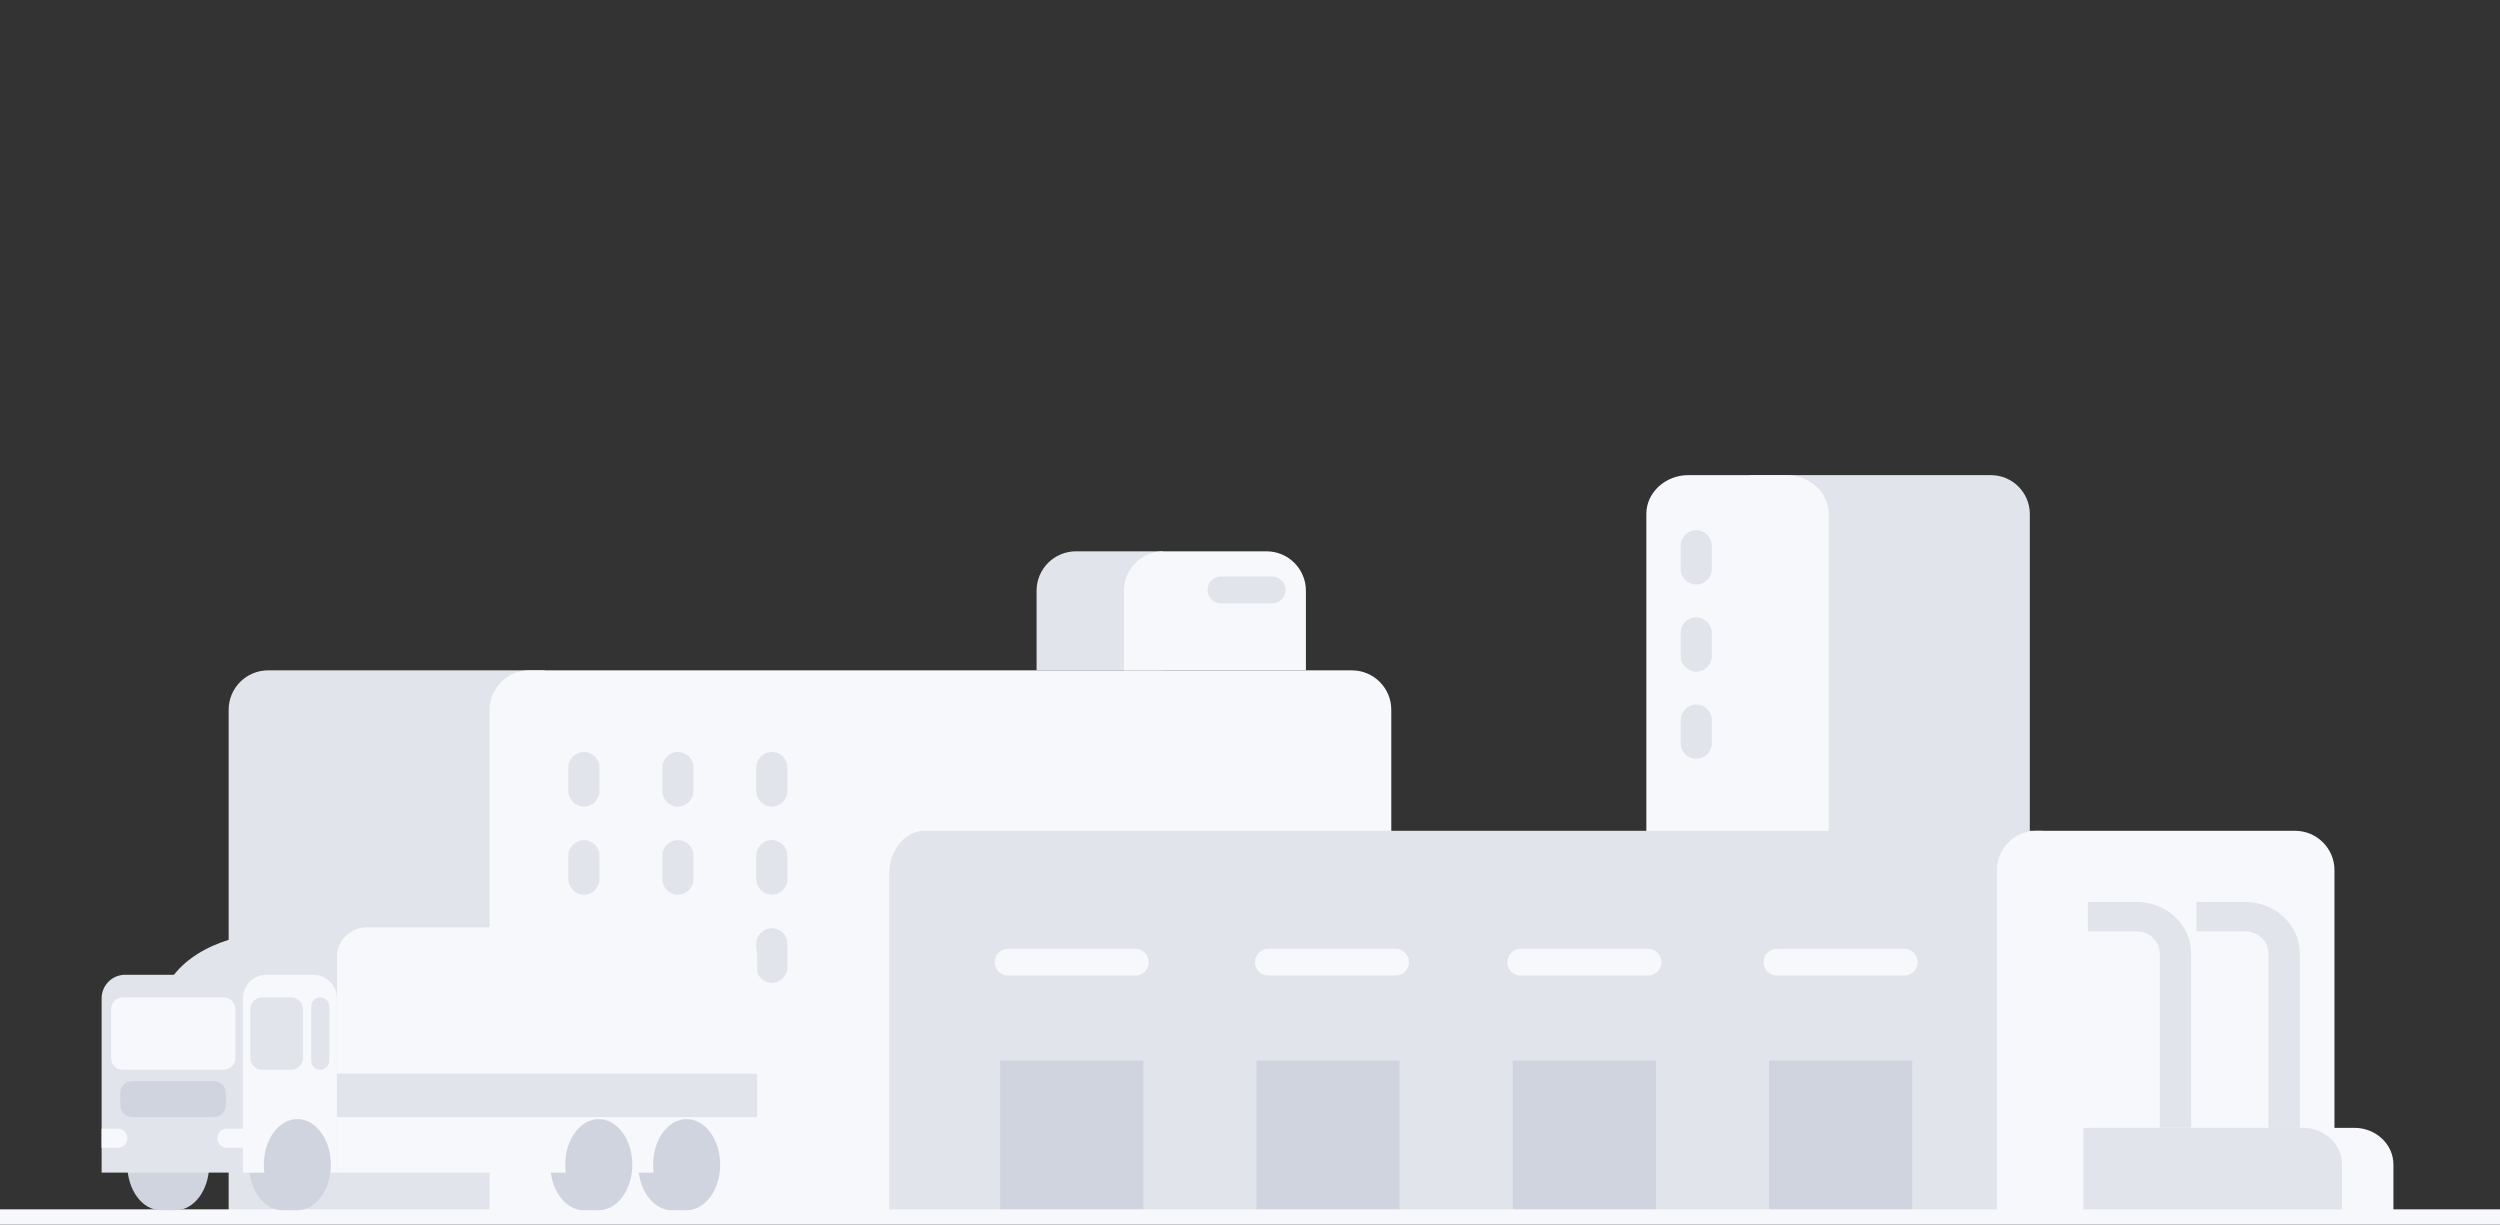 <svg width="492" height="241" viewBox="0 0 492 241" fill="none" xmlns="http://www.w3.org/2000/svg">
<rect x="0" y="0" width="492" height="241" fill="#333333" stroke="none"/>
<g clip-path="url(#clip0_361_3752)">
<path d="M344.342 93.508H391.806C396.033 93.508 399.469 96.938 399.469 101.156V239.631H344.342V93.508Z" fill="#E1E4EA"/>
<path d="M332.311 93.51H351.582C356.166 93.51 359.893 96.936 359.893 101.148V239.296H324V101.138C324 96.925 327.727 93.5 332.311 93.5V93.51Z" fill="#F6F8FB"/>
<path d="M336.842 107.411C336.842 105.743 335.488 104.381 333.816 104.381C332.144 104.381 330.79 105.732 330.79 107.411V111.968C330.79 113.636 332.144 114.998 333.816 114.998C335.488 114.998 336.842 113.647 336.842 111.968V107.411Z" fill="#E1E4EA"/>
<path d="M336.842 124.561C336.842 122.892 335.488 121.53 333.816 121.53C332.144 121.53 330.79 122.882 330.79 124.561V129.117C330.79 130.786 332.144 132.148 333.816 132.148C335.488 132.148 336.842 130.796 336.842 129.117V124.561Z" fill="#E1E4EA"/>
<path d="M336.842 141.71C336.842 140.041 335.488 138.68 333.816 138.68C332.144 138.68 330.79 140.031 330.79 141.71V146.266C330.79 147.935 332.144 149.297 333.816 149.297C335.488 149.297 336.842 147.946 336.842 146.266V141.71Z" fill="#E1E4EA"/>
<path d="M336.842 107.411C336.842 105.743 335.488 104.381 333.816 104.381C332.144 104.381 330.79 105.732 330.79 107.411V111.968C330.79 113.636 332.144 114.998 333.816 114.998C335.488 114.998 336.842 113.647 336.842 111.968V107.411Z" fill="#E1E4EA"/>
<path d="M336.842 124.561C336.842 122.892 335.488 121.53 333.816 121.53C332.144 121.53 330.79 122.882 330.79 124.561V129.117C330.79 130.786 332.144 132.148 333.816 132.148C335.488 132.148 336.842 130.796 336.842 129.117V124.561Z" fill="#E1E4EA"/>
<path d="M336.842 141.71C336.842 140.041 335.488 138.68 333.816 138.68C332.144 138.68 330.79 140.031 330.79 141.71V146.266C330.79 147.935 332.144 149.297 333.816 149.297C335.488 149.297 336.842 147.946 336.842 146.266V141.71Z" fill="#E1E4EA"/>
<g clip-path="url(#clip1_361_3752)">
<path d="M107.177 131.927H52.753C48.477 131.927 45 135.396 45 139.663V238.393H107.177V131.927Z" fill="#E1E4EA"/>
<path d="M266.062 131.927H104.105C99.829 131.927 96.352 135.396 96.352 139.663V238.486H273.805V139.663C273.805 135.396 270.328 131.927 266.052 131.927H266.062Z" fill="#F6F8FB"/>
<path d="M228.846 108.5H211.753C207.477 108.5 204 111.969 204 116.236V131.916H228.846V108.5Z" fill="#E1E4EA"/>
<path d="M249.26 108.5H228.939C224.663 108.5 221.186 111.969 221.186 116.236V131.916H257.002V116.236C257.002 111.969 253.525 108.5 249.249 108.5H249.26Z" fill="#F6F8FB"/>
<path d="M111.857 151.056C111.857 149.368 113.227 147.99 114.919 147.99C116.611 147.99 117.98 149.357 117.98 151.056V155.665C117.98 157.353 116.611 158.73 114.919 158.73C113.227 158.73 111.857 157.363 111.857 155.665V151.056Z" fill="#E1E4EA"/>
<path d="M111.857 168.402C111.857 166.714 113.227 165.337 114.919 165.337C116.611 165.337 117.98 166.704 117.98 168.402V173.011C117.98 174.699 116.611 176.077 114.919 176.077C113.227 176.077 111.857 174.71 111.857 173.011V168.402Z" fill="#E1E4EA"/>
<path d="M111.857 185.739C111.857 184.051 113.227 182.674 114.919 182.674C116.611 182.674 117.98 184.041 117.98 185.739V190.348C117.98 192.036 116.611 193.414 114.919 193.414C113.227 193.414 111.857 192.047 111.857 190.348V185.739Z" fill="#E1E4EA"/>
<path d="M130.341 151.056C130.341 149.368 131.711 147.99 133.403 147.99C135.094 147.99 136.464 149.357 136.464 151.056V155.665C136.464 157.353 135.094 158.73 133.403 158.73C131.711 158.73 130.341 157.363 130.341 155.665V151.056Z" fill="#E1E4EA"/>
<path d="M130.341 168.402C130.341 166.714 131.711 165.337 133.403 165.337C135.094 165.337 136.464 166.704 136.464 168.402V173.011C136.464 174.699 135.094 176.077 133.403 176.077C131.711 176.077 130.341 174.71 130.341 173.011V168.402Z" fill="#E1E4EA"/>
<path d="M130.341 185.739C130.341 184.051 131.711 182.674 133.403 182.674C135.094 182.674 136.464 184.041 136.464 185.739V190.348C136.464 192.036 135.094 193.414 133.403 193.414C131.711 193.414 130.341 192.047 130.341 190.348V185.739Z" fill="#E1E4EA"/>
<path d="M148.835 151.056C148.835 149.368 150.205 147.99 151.897 147.99C153.589 147.99 154.958 149.357 154.958 151.056V155.665C154.958 157.353 153.589 158.73 151.897 158.73C150.205 158.73 148.835 157.363 148.835 155.665V151.056Z" fill="#E1E4EA"/>
<path d="M148.835 168.402C148.835 166.714 150.205 165.337 151.897 165.337C153.589 165.337 154.958 166.704 154.958 168.402V173.011C154.958 174.699 153.589 176.077 151.897 176.077C150.205 176.077 148.835 174.71 148.835 173.011V168.402Z" fill="#E1E4EA"/>
<path d="M148.835 185.739C148.835 184.051 150.205 182.674 151.897 182.674C153.589 182.674 154.958 184.041 154.958 185.739V190.348C154.958 192.036 153.589 193.414 151.897 193.414C150.205 193.414 148.835 192.047 148.835 190.348V185.739Z" fill="#E1E4EA"/>
<path d="M240.273 113.461H250.371C251.824 113.461 253.007 114.642 253.007 116.092C253.007 117.552 251.824 118.732 250.371 118.732H240.273C238.82 118.732 237.636 117.552 237.636 116.102C237.636 114.642 238.82 113.461 240.273 113.461Z" fill="#E1E4EA"/>
<path d="M402 163.5H181.926C178.103 163.5 175 167.317 175 172.02V239.5H402V163.5Z" fill="#E1E4EA"/>
<path d="M451.669 163.5H400.753C396.477 163.5 393 166.969 393 171.236V239.994H459.422V171.236C459.422 166.969 455.945 163.5 451.669 163.5Z" fill="#F6F8FB"/>
<path d="M348.152 208.707H376.34V239.994H348.152V208.707Z" fill="#D0D4DF"/>
<path d="M297.703 208.707H325.891V239.994H297.703V208.707Z" fill="#D0D4DF"/>
<path d="M247.264 208.707H275.451V239.994H247.264V208.707Z" fill="#D0D4DF"/>
<path d="M196.825 208.707H225.013V239.994H196.825V208.707Z" fill="#D0D4DF"/>
<path d="M349.709 186.72H374.762C376.215 186.72 377.398 187.9 377.398 189.35C377.398 190.811 376.215 191.991 374.762 191.991H349.709C348.256 191.991 347.073 190.811 347.073 189.361C347.073 187.9 348.256 186.72 349.709 186.72Z" fill="#F6F8FB"/>
<path d="M299.27 186.72H324.324C325.777 186.72 326.96 187.9 326.96 189.35C326.96 190.811 325.777 191.991 324.324 191.991H299.27C297.817 191.991 296.634 190.811 296.634 189.361C296.634 187.9 297.817 186.72 299.27 186.72Z" fill="#F6F8FB"/>
<path d="M249.6 186.72H274.653C276.106 186.72 277.289 187.9 277.289 189.35C277.289 190.811 276.106 191.991 274.653 191.991H249.6C248.147 191.991 246.963 190.811 246.963 189.361C246.963 187.9 248.147 186.72 249.6 186.72Z" fill="#F6F8FB"/>
<path d="M198.392 186.72H223.446C224.899 186.72 226.082 187.9 226.082 189.35C226.082 190.811 224.899 191.991 223.446 191.991H198.392C196.94 191.991 195.756 190.811 195.756 189.361C195.756 187.9 196.94 186.72 198.392 186.72Z" fill="#F6F8FB"/>
<path d="M431.221 221.964H425.037V187.573C425.037 185.212 422.976 183.284 420.451 183.284H410.887V177.5H420.451C426.387 177.5 431.221 182.021 431.221 187.573V221.964Z" fill="#E1E4EA"/>
<path d="M452.596 222.964H446.412V187.573C446.412 185.212 444.351 183.284 441.826 183.284H432.262V177.5H441.826C447.762 177.5 452.596 182.021 452.596 187.573V222.964Z" fill="#E1E4EA"/>
<path d="M420.1 221.958H463.324C467.57 221.958 471.023 225.187 471.023 229.159V239.946H420.1V221.958Z" fill="#F6F8FB"/>
<path d="M410 221.958H453.225C457.471 221.958 460.923 225.187 460.923 229.159V239.946H410V221.958Z" fill="#E1E4EA"/>
<path d="M492 238H0V241H492V238Z" fill="#F6F8FB"/>
<path d="M25.047 229.207C25.047 234.155 28.003 238.173 31.646 238.173C35.289 238.173 34.455 238.173 34.455 238.173C34.455 233.225 35.289 220.241 31.646 220.241C28.003 220.241 25.047 224.259 25.047 229.207Z" fill="#D0D4DF"/>
<path d="M34.571 238.173C38.215 238.173 41.17 234.159 41.17 229.207C41.17 224.255 38.215 220.241 34.571 220.241C30.926 220.241 27.972 224.255 27.972 229.207C27.972 234.159 30.926 238.173 34.571 238.173Z" fill="#D0D4DF"/>
<path d="M53.83 183.652H62.509C63.787 183.652 64.832 184.688 64.832 185.978V196.287H31.868C34.413 188.156 44.422 183.652 53.83 183.652Z" fill="#E1E4EA"/>
<path d="M108.301 229.207C108.301 234.155 111.258 238.173 114.9 238.173C118.543 238.173 117.709 238.173 117.709 238.173C117.709 233.225 118.543 220.241 114.9 220.241C111.258 220.241 108.301 224.259 108.301 229.207Z" fill="#D0D4DF"/>
<path d="M125.606 229.207C125.606 234.155 128.563 238.173 132.206 238.173C135.848 238.173 135.014 238.173 135.014 238.173C135.014 233.225 135.848 220.241 132.206 220.241C128.563 220.241 125.606 224.259 125.606 229.207Z" fill="#D0D4DF"/>
<path d="M149.005 230.778H66.32V188.315C66.32 185.112 68.918 182.5 72.128 182.5H143.208C146.407 182.5 149.015 185.101 149.015 188.315V230.778H149.005Z" fill="#F6F8FB"/>
<path d="M24.625 191.836H52.425L51.919 230.768H20V196.468C20 193.909 22.07 191.836 24.625 191.836Z" fill="#E1E4EA"/>
<path d="M24.17 210.53H44.01C45.287 210.53 46.322 209.493 46.322 208.214V198.603C46.322 197.324 45.287 196.287 44.01 196.287H24.17C22.893 196.287 21.858 197.324 21.858 198.603V208.214C21.858 209.493 22.893 210.53 24.17 210.53Z" fill="#F6F8FB"/>
<path d="M25.987 219.834H42.131C43.408 219.834 44.443 218.798 44.443 217.519V215.087C44.443 213.808 43.408 212.771 42.131 212.771H25.987C24.71 212.771 23.675 213.808 23.675 215.087V217.519C23.675 218.798 24.71 219.834 25.987 219.834Z" fill="#D0D4DF"/>
<path d="M47.853 225.882H44.644C43.62 225.882 42.785 225.047 42.785 224.021V223.979C42.785 222.954 43.62 222.118 44.644 222.118H47.853V225.882Z" fill="#F6F8FB"/>
<path d="M20 222.118H23.21C24.234 222.118 25.068 222.953 25.068 223.979V224.021C25.068 225.046 24.234 225.882 23.21 225.882H20V222.118Z" fill="#F6F8FB"/>
<path d="M48.994 229.207C48.994 234.155 51.95 238.173 55.593 238.173C59.236 238.173 58.402 238.173 58.402 238.173C58.402 233.225 59.236 220.241 55.593 220.241C51.95 220.241 48.994 224.259 48.994 229.207Z" fill="#D0D4DF"/>
<path d="M66.31 230.778H47.8V196.478C47.8 193.919 49.87 191.847 52.425 191.847H61.685C64.24 191.847 66.31 193.919 66.31 196.478V230.778Z" fill="#F6F8FB"/>
<path d="M51.58 210.53H57.314C58.591 210.53 59.626 209.493 59.626 208.214V198.603C59.626 197.324 58.591 196.287 57.314 196.287H51.58C50.303 196.287 49.268 197.324 49.268 198.603V208.214C49.268 209.493 50.303 210.53 51.58 210.53Z" fill="#E1E4EA"/>
<path d="M61.252 208.753C61.252 209.735 62.046 210.53 63.026 210.53C64.006 210.53 64.8 209.735 64.8 208.753V198.064C64.8 197.083 64.006 196.287 63.026 196.287C62.046 196.287 61.252 197.083 61.252 198.064V208.753Z" fill="#E1E4EA"/>
<path d="M135.13 238.173C138.775 238.173 141.729 234.159 141.729 229.207C141.729 224.255 138.775 220.241 135.13 220.241C131.486 220.241 128.531 224.255 128.531 229.207C128.531 234.159 131.486 238.173 135.13 238.173Z" fill="#D0D4DF"/>
<path d="M117.835 238.173C121.48 238.173 124.435 234.159 124.435 229.207C124.435 224.255 121.48 220.241 117.835 220.241C114.191 220.241 111.236 224.255 111.236 229.207C111.236 234.159 114.191 238.173 117.835 238.173Z" fill="#D0D4DF"/>
<path d="M58.518 238.173C62.162 238.173 65.117 234.159 65.117 229.207C65.117 224.255 62.162 220.241 58.518 220.241C54.873 220.241 51.919 224.255 51.919 229.207C51.919 234.159 54.873 238.173 58.518 238.173Z" fill="#D0D4DF"/>
<path d="M66.321 219.845H149.005V211.302H66.321V219.845Z" fill="#E1E4EA"/>
</g>
</g>
<defs>
<clipPath id="clip0_361_3752">
<rect width="492" height="241" fill="white"/>
</clipPath>
<clipPath id="clip1_361_3752">
<rect width="623" height="133" fill="white" transform="matrix(-1 0 0 1 503 108.5)"/>
</clipPath>
</defs>
</svg>
